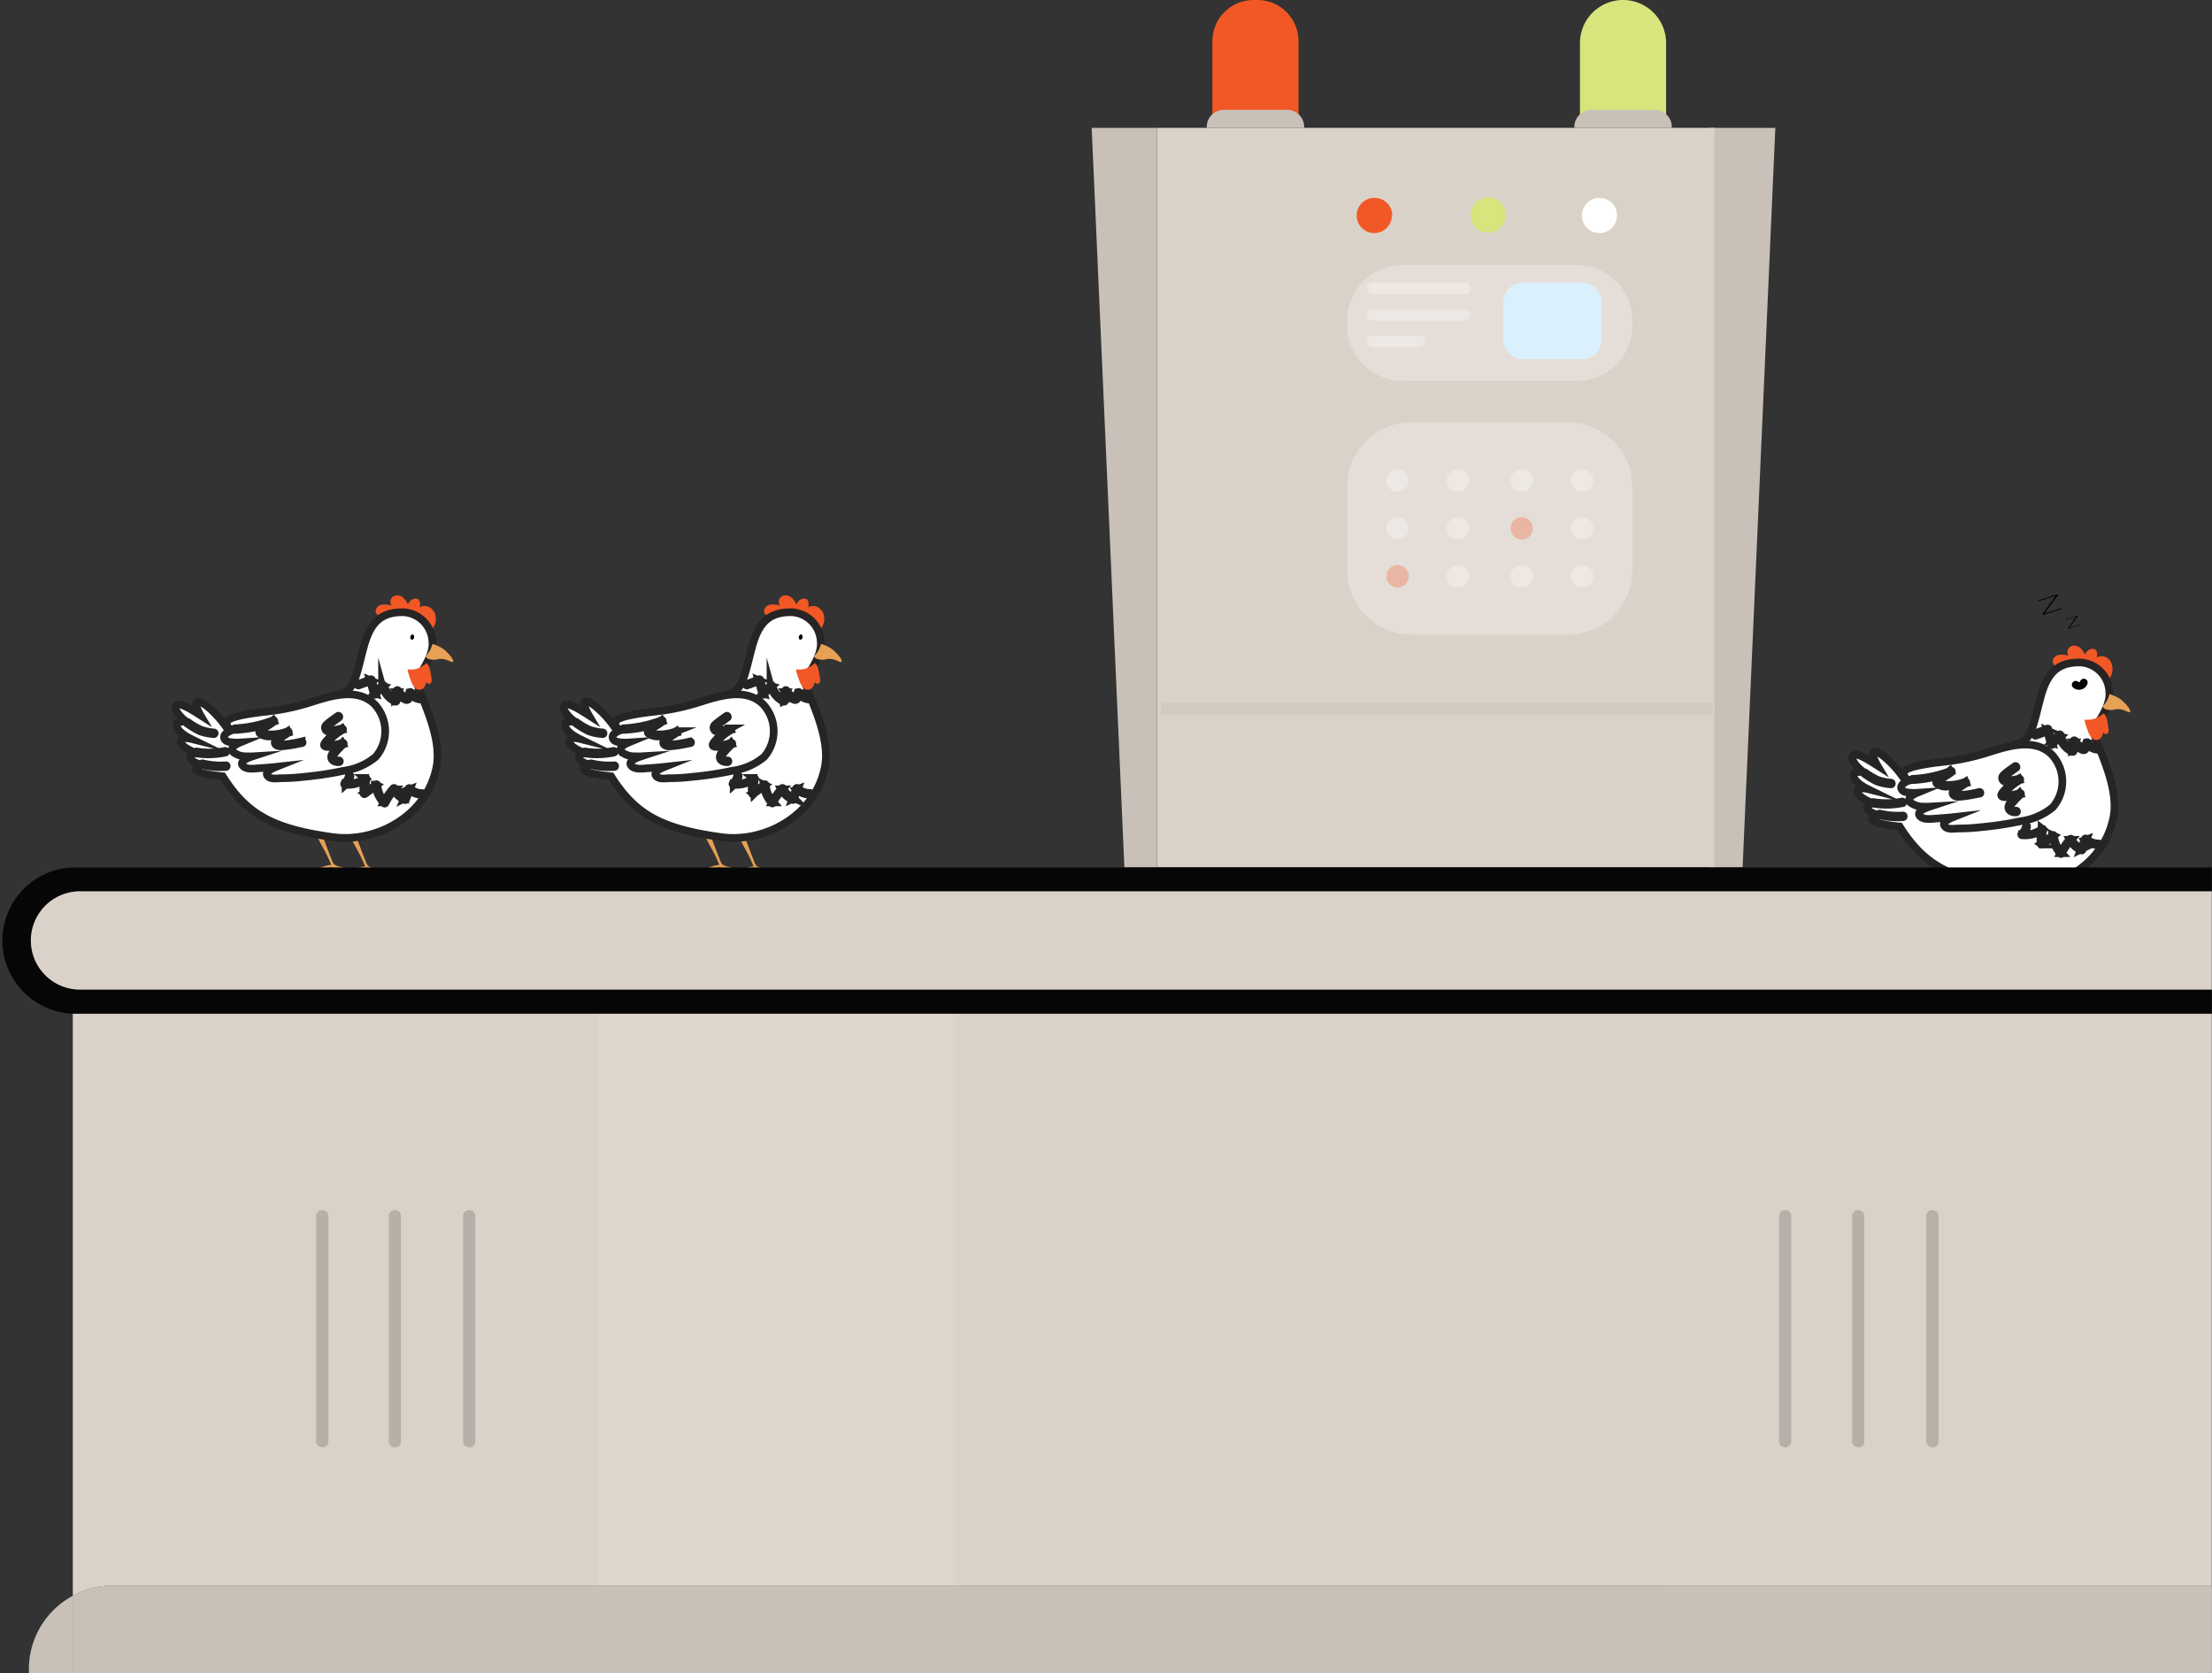 <svg xmlns="http://www.w3.org/2000/svg" xmlns:xlink="http://www.w3.org/1999/xlink" viewBox="0 0 288.03 217.9"><rect x="0" y="0" width="288.03" height="217.9" fill="#333333" stroke="none"/><defs><style>.cls-1,.cls-4,.cls-6{fill:none;}.cls-2{fill:#f15825;}.cls-3{fill:#fff;}.cls-4{stroke:#262424;stroke-miterlimit:10;}.cls-5{fill:#e7a154;}.cls-6{stroke:#060606;stroke-linecap:round;stroke-linejoin:round;}.cls-7{fill:#010101;}.cls-8{fill:#c9c0b8;}.cls-9{fill:#dad2c8;}.cls-10{fill:#060606;}.cls-11{opacity:0.1;}.cls-12{clip-path:url(#clip-path);}.cls-13{fill:#b8afa8;}.cls-14{fill:#d8e47c;}.cls-15{fill:#e5ded8;}.cls-16{fill:#daf1fd;}.cls-17{opacity:0.3;}.cls-18{clip-path:url(#clip-path-2);}.cls-19{clip-path:url(#clip-path-3);}.cls-20{clip-path:url(#clip-path-4);}.cls-21{clip-path:url(#clip-path-5);}.cls-22{clip-path:url(#clip-path-6);}.cls-23{clip-path:url(#clip-path-7);}.cls-24{clip-path:url(#clip-path-8);}.cls-25{clip-path:url(#clip-path-9);}.cls-26{clip-path:url(#clip-path-10);}.cls-27{clip-path:url(#clip-path-11);}.cls-28{clip-path:url(#clip-path-12);}.cls-29{clip-path:url(#clip-path-13);}.cls-30{clip-path:url(#clip-path-14);}.cls-31{clip-path:url(#clip-path-15);}.cls-32{clip-path:url(#clip-path-16);}.cls-33{opacity:0.5;}.cls-34{clip-path:url(#clip-path-17);}.cls-35{clip-path:url(#clip-path-18);}</style><clipPath id="clip-path"><rect id="SVGID" class="cls-1" x="77.92" y="132.01" width="46.44" height="74.51"/></clipPath><clipPath id="clip-path-2"><rect id="SVGID-2" data-name="SVGID" class="cls-1" x="178.02" y="36.81" width="13.51" height="1.49"/></clipPath><clipPath id="clip-path-3"><rect id="SVGID-3" data-name="SVGID" class="cls-1" x="178.02" y="40.26" width="13.51" height="1.49"/></clipPath><clipPath id="clip-path-4"><rect id="SVGID-4" data-name="SVGID" class="cls-1" x="178.02" y="43.7" width="7.51" height="1.49"/></clipPath><clipPath id="clip-path-5"><rect id="SVGID-5" data-name="SVGID" class="cls-1" x="180.52" y="61.13" width="2.91" height="2.91"/></clipPath><clipPath id="clip-path-6"><rect id="SVGID-6" data-name="SVGID" class="cls-1" x="188.38" y="61.13" width="2.91" height="2.91"/></clipPath><clipPath id="clip-path-7"><rect id="SVGID-7" data-name="SVGID" class="cls-1" x="196.69" y="61.13" width="2.91" height="2.91"/></clipPath><clipPath id="clip-path-8"><rect id="SVGID-8" data-name="SVGID" class="cls-1" x="204.55" y="61.13" width="2.91" height="2.91"/></clipPath><clipPath id="clip-path-9"><rect id="SVGID-9" data-name="SVGID" class="cls-1" x="180.52" y="67.35" width="2.91" height="2.91"/></clipPath><clipPath id="clip-path-10"><rect id="SVGID-10" data-name="SVGID" class="cls-1" x="188.38" y="67.35" width="2.91" height="2.91"/></clipPath><clipPath id="clip-path-11"><rect id="SVGID-11" data-name="SVGID" class="cls-1" x="196.69" y="67.35" width="2.91" height="2.91"/></clipPath><clipPath id="clip-path-12"><rect id="SVGID-12" data-name="SVGID" class="cls-1" x="204.55" y="67.35" width="2.91" height="2.91"/></clipPath><clipPath id="clip-path-13"><rect id="SVGID-13" data-name="SVGID" class="cls-1" x="180.52" y="73.6" width="2.91" height="2.91"/></clipPath><clipPath id="clip-path-14"><rect id="SVGID-14" data-name="SVGID" class="cls-1" x="188.38" y="73.6" width="2.91" height="2.91"/></clipPath><clipPath id="clip-path-15"><rect id="SVGID-15" data-name="SVGID" class="cls-1" x="196.69" y="73.6" width="2.91" height="2.91"/></clipPath><clipPath id="clip-path-16"><rect id="SVGID-16" data-name="SVGID" class="cls-1" x="204.55" y="73.6" width="2.91" height="2.91"/></clipPath><clipPath id="clip-path-17"><rect id="SVGID-17" data-name="SVGID" class="cls-1" x="151.18" y="91.53" width="71.84" height="1.49"/></clipPath><clipPath id="clip-path-18"><rect id="SVGID-18" data-name="SVGID" class="cls-1" x="77.92" y="132.01" width="46.44" height="74.51"/></clipPath></defs><title>whatImg2-mobile_1</title><g id="Layer_2" data-name="Layer 2"><g id="Page_3" data-name="Page 3"><path class="cls-2" d="M274.84,86.16a1.34,1.34,0,0,0-1.82-.54c.11-.48.09-1.1-.52-1.13a1.12,1.12,0,0,0-1,.77c-.31-.65-.86-1.35-1.65-1.15a.82.82,0,0,0-.5,1.28c-.69-.19-1.67-.29-2,.45S268,87,268.56,87A23.53,23.53,0,0,1,272,88.1a18,18,0,0,1,1.65.77c.35.19.5.08.78-.2a2.16,2.16,0,0,0,.41-2.52"/><path class="cls-3" d="M247.36,107.63c3.14,5,6.58,6.84,14.32,7.92,5.68.79,12.29-2.76,13.52-9.15.81-4.19-2.38-9.56-2.65-11.4,0,0,2.34-2.87,2.11-4.88a4,4,0,0,0-3.73-3.85c-3-.06-4.29,1.38-5.12,4.2-1,3.57-1.15,5.77-2.89,6.35-7.65,2.54-15.19,4.29-15.19,4.29-1.42-2-3.32-3.5-3.73-3.19s.46,1.77.46,1.77c-1.49-.95-2.7-1.69-3.15-1.29s.48,1.52,1.35,2.15c0,0-1.13-.13-1.25.21-.26.68.73,1.47,1.81,2,0,0-1.2-.3-1.32.21-.18.7,1.36,1.36,1.92,1.63,0,0-.63.16-.65.52s.34.7,1.35,1c0,0-.75.17-.73.56,0,.69,3.56,1,3.56,1"/><path class="cls-4" d="M247.36,107.63c3.14,5,6.58,6.84,14.32,7.92,5.68.79,12.29-2.76,13.52-9.15.81-4.19-2.38-9.56-2.65-11.4,0,0,2.34-2.87,2.11-4.88a4,4,0,0,0-3.73-3.85c-3-.06-4.29,1.38-5.12,4.2-1,3.57-1.15,5.77-2.89,6.35-7.65,2.54-15.19,4.29-15.19,4.29-1.42-2-3.32-3.5-3.73-3.19s.46,1.77.46,1.77c-1.49-.95-2.7-1.69-3.15-1.29s.48,1.52,1.35,2.15c0,0-1.13-.13-1.25.21-.26.68.73,1.47,1.81,2,0,0-1.2-.3-1.32.21-.18.7,1.36,1.36,1.92,1.63,0,0-.63.16-.65.52s.34.7,1.35,1c0,0-.75.17-.73.56C243.84,107.32,247.36,107.63,247.36,107.63Z"/><path class="cls-3" d="M267.16,98.26c-2.33-2.31-6-1-8.65-.16a29.73,29.73,0,0,1-5.61,1.13c-1.7.19-4.62.6-4.93,1.24a.8.8,0,0,0,.89,1.08c-.77.25-1.52.66-1.25,1.22.19.4.8.44,1.18.47a6.42,6.42,0,0,0,.87,0c-.75.31-1.38.76-.9,1.27a2.77,2.77,0,0,0,1.76.53,6.63,6.63,0,0,0,.77,0c-.91.3-1.76.74-1.27,1.26s1.58.32,2.16.29,1.45-.1,2.17-.18c-.78.31-1.65.8-1,1.31.42.33,1.19.18,1.66.17q1.42,0,2.83-.16a43.92,43.92,0,0,0,5.27-.79,8.25,8.25,0,0,0,4.18-1.81,5.13,5.13,0,0,0-.13-6.86"/><path class="cls-4" d="M267.16,98.26c-2.33-2.31-6-1-8.65-.16a29.73,29.73,0,0,1-5.61,1.13c-1.7.19-4.62.6-4.93,1.24a.8.8,0,0,0,.89,1.08c-.77.25-1.52.66-1.25,1.22.19.4.8.44,1.18.47a6.42,6.42,0,0,0,.87,0c-.75.31-1.38.76-.9,1.27a2.77,2.77,0,0,0,1.76.53,6.63,6.63,0,0,0,.77,0c-.91.3-1.76.74-1.27,1.26s1.58.32,2.16.29,1.45-.1,2.17-.18c-.78.31-1.65.8-1,1.31.42.33,1.19.18,1.66.17q1.42,0,2.83-.16a43.92,43.92,0,0,0,5.27-.79,8.25,8.25,0,0,0,4.18-1.81A5.13,5.13,0,0,0,267.16,98.26Z"/><path class="cls-3" d="M249,101.59a15.9,15.9,0,0,0,5-1.06l-.1-.18c-.3.25-2.24,1.18-1.68,1.73a2.08,2.08,0,0,0,1.59.32A12.25,12.25,0,0,0,256,102l-.08-.2c-.36.24-2.2,1.2-1.52,1.77.33.28.88.18,1.27.14.71-.08,1.42-.23,2.12-.37.14,0,.08-.24-.05-.21a15.22,15.22,0,0,1-2.55.41c-.26,0-.8,0-.59-.49,0-.1.26-.23.34-.3A12.51,12.51,0,0,1,256,102c.1-.06,0-.24-.08-.2a6,6,0,0,1-3.1.35c-.07,0-.27-.07-.31-.14s.07-.35.14-.43a2.37,2.37,0,0,1,.54-.4,8.17,8.17,0,0,0,.94-.63.11.11,0,0,0-.1-.18,15.73,15.73,0,0,1-5,1.06.11.11,0,0,0,0,.22"/><path class="cls-4" d="M249,101.59a15.9,15.9,0,0,0,5-1.06l-.1-.18c-.3.25-2.24,1.18-1.68,1.73a2.08,2.08,0,0,0,1.59.32A12.25,12.25,0,0,0,256,102l-.08-.2c-.36.24-2.2,1.2-1.52,1.77.33.28.88.18,1.27.14.71-.08,1.42-.23,2.12-.37.14,0,.08-.24-.05-.21a15.22,15.22,0,0,1-2.55.41c-.26,0-.8,0-.59-.49,0-.1.26-.23.34-.3A12.51,12.51,0,0,1,256,102c.1-.06,0-.24-.08-.2a6,6,0,0,1-3.1.35c-.07,0-.27-.07-.31-.14s.07-.35.14-.43a2.37,2.37,0,0,1,.54-.4,8.17,8.17,0,0,0,.94-.63.11.11,0,0,0-.1-.18,15.73,15.73,0,0,1-5,1.06A.11.11,0,0,0,249,101.59Z"/><path class="cls-3" d="M262.39,99.77c-.4.29-.81.56-1.19.87s-.59.5-.46.85.5.35.77.34a8.5,8.5,0,0,0,1.43-.23l-.08-.2a6.78,6.78,0,0,0-1.27.9,6.51,6.51,0,0,0-.57.58,2.35,2.35,0,0,0-.4.52c-.36.84,2.15.14,2.41.07l-.1-.19c-.32.31-.63.62-.93.95a1.67,1.67,0,0,0-.47.76c-.11.58.46.83,1,.8.14,0,.14-.23,0-.22a.88.88,0,0,1-.58-.11c-.31-.24-.12-.61.07-.85a10.58,10.58,0,0,1,1.11-1.16.11.11,0,0,0-.1-.18,10.83,10.83,0,0,1-1.27.3,3.15,3.15,0,0,1-.72.05c-.32,0,.06-.41.15-.53a6.51,6.51,0,0,1,1.82-1.49.11.11,0,0,0-.08-.2c-.27.06-2.07.52-1.93-.14.06-.28.51-.53.72-.69l.83-.6c.11-.08,0-.27-.11-.19"/><path class="cls-4" d="M262.39,99.77c-.4.29-.81.56-1.19.87s-.59.5-.46.85.5.35.77.34a8.5,8.5,0,0,0,1.43-.23l-.08-.2a6.78,6.78,0,0,0-1.27.9,6.51,6.51,0,0,0-.57.58,2.35,2.35,0,0,0-.4.52c-.36.84,2.15.14,2.41.07l-.1-.19c-.32.31-.63.62-.93.95a1.67,1.67,0,0,0-.47.76c-.11.58.46.83,1,.8.14,0,.14-.23,0-.22a.88.88,0,0,1-.58-.11c-.31-.24-.12-.61.07-.85a10.58,10.58,0,0,1,1.11-1.16.11.11,0,0,0-.1-.18,10.83,10.83,0,0,1-1.27.3,3.15,3.15,0,0,1-.72.05c-.32,0,.06-.41.15-.53a6.51,6.51,0,0,1,1.82-1.49.11.11,0,0,0-.08-.2c-.27.06-2.07.52-1.93-.14.06-.28.51-.53.72-.69l.83-.6C262.61,99.88,262.51,99.69,262.39,99.77Z"/><path class="cls-5" d="M274.68,90.39a4.88,4.88,0,0,1,1.54.75c.65.54,1.31,1.36,1.14,1.57s-.84-.5-1.91-.34a2.05,2.05,0,0,1-1.2,0,.76.76,0,0,1-.48-.37,3.38,3.38,0,0,0,.91-1.6"/><path class="cls-3" d="M265.07,95.8q.83-.27,1.63-.61l-.16-.07.52,1.82a.11.11,0,0,0,.18.05,11.1,11.1,0,0,1,1.06-1.07l-.18-.05a3.22,3.22,0,0,0,1.71,2.05c.07,0,.17,0,.17-.09a2.31,2.31,0,0,1,.21-1.15H270a2.53,2.53,0,0,0,1.17,1c.49.15.56-.5.7-.85l-.18,0a2,2,0,0,0,1.47.81c.14,0,.14-.21,0-.22a1.84,1.84,0,0,1-1.32-.74c-.06-.07-.16,0-.18,0-.14.35-.28.83-.73.53a2.71,2.71,0,0,1-.74-.75c0-.06-.15-.09-.19,0a2.55,2.55,0,0,0-.25,1.26l.17-.09a3,3,0,0,1-1.61-1.92.11.11,0,0,0-.18-.05,11.45,11.45,0,0,0-1.06,1.07l.18.05-.52-1.82a.11.11,0,0,0-.16-.07q-.78.32-1.58.59c-.13,0-.08.26.05.21"/><path class="cls-4" d="M265.07,95.8q.83-.27,1.63-.61l-.16-.07.52,1.82a.11.11,0,0,0,.18.05,11.1,11.1,0,0,1,1.06-1.07l-.18-.05a3.22,3.22,0,0,0,1.71,2.05c.07,0,.17,0,.17-.09a2.31,2.31,0,0,1,.21-1.15H270a2.53,2.53,0,0,0,1.17,1c.49.15.56-.5.7-.85l-.18,0a2,2,0,0,0,1.47.81c.14,0,.14-.21,0-.22a1.84,1.84,0,0,1-1.32-.74c-.06-.07-.16,0-.18,0-.14.35-.28.83-.73.53a2.71,2.71,0,0,1-.74-.75c0-.06-.15-.09-.19,0a2.55,2.55,0,0,0-.25,1.26l.17-.09a3,3,0,0,1-1.61-1.92.11.11,0,0,0-.18-.05,11.45,11.45,0,0,0-1.06,1.07l.18.05-.52-1.82a.11.11,0,0,0-.16-.07q-.78.32-1.58.59C264.89,95.63,264.94,95.85,265.07,95.8Z"/><path class="cls-3" d="M242.75,100.76a11,11,0,0,0,1.65,1,6.67,6.67,0,0,0,1.83.38c.14,0,.14-.2,0-.22a6.41,6.41,0,0,1-1.77-.37,10.7,10.7,0,0,1-1.6-.95.11.11,0,0,0-.11.19"/><path class="cls-4" d="M242.75,100.76a11,11,0,0,0,1.65,1,6.67,6.67,0,0,0,1.83.38c.14,0,.14-.2,0-.22a6.41,6.41,0,0,1-1.77-.37,10.7,10.7,0,0,1-1.6-.95A.11.11,0,0,0,242.75,100.76Z"/><path class="cls-3" d="M243.88,104.65a10.66,10.66,0,0,0,3.85-.06c.14,0,.08-.24-.05-.21a10.33,10.33,0,0,1-3.73.07c-.14,0-.2.19-.06.21"/><path class="cls-4" d="M243.88,104.65a10.66,10.66,0,0,0,3.85-.06c.14,0,.08-.24-.05-.21a10.33,10.33,0,0,1-3.73.07C243.81,104.42,243.74,104.63,243.88,104.65Z"/><path class="cls-3" d="M244.69,106.16a10.17,10.17,0,0,0,3.09.26c.14,0,.15-.23,0-.22a10,10,0,0,1-3-.25c-.14,0-.2.18-.06.21"/><path class="cls-4" d="M244.69,106.16a10.17,10.17,0,0,0,3.09.26c.14,0,.15-.23,0-.22a10,10,0,0,1-3-.25C244.62,105.92,244.56,106.13,244.69,106.16Z"/><path class="cls-3" d="M263.81,107.58a1.87,1.87,0,0,1-.57,1,.11.11,0,0,0,0,.18,3.87,3.87,0,0,0,2.77-.74l-.16-.13a6.54,6.54,0,0,0-.13,2c0,.07.09.15.16.1q.79-.54,1.54-1.15l-.18-.08a4.3,4.3,0,0,0,1.05,2.41.11.11,0,0,0,.17,0,8,8,0,0,1,1.23-1.8l-.17,0a3.07,3.07,0,0,0,1.5,1.38.11.11,0,0,0,.14-.07l.52-1.35-.16.06a2.54,2.54,0,0,0,1.73.67c.14,0,.15-.23,0-.22a2.38,2.38,0,0,1-1.62-.64.11.11,0,0,0-.16.06l-.52,1.35.14-.07a2.82,2.82,0,0,1-1.37-1.28.11.11,0,0,0-.17,0,8.16,8.16,0,0,0-1.26,1.84l.17,0a4,4,0,0,1-1-2.26.11.11,0,0,0-.18-.08q-.73.59-1.5,1.11l.16.1a6.36,6.36,0,0,1,.12-1.9.11.11,0,0,0-.16-.13,3.66,3.66,0,0,1-2.6.72l0,.18a2.07,2.07,0,0,0,.63-1.1c0-.14-.18-.2-.21-.06"/><path class="cls-4" d="M263.81,107.58a1.87,1.87,0,0,1-.57,1,.11.11,0,0,0,0,.18,3.87,3.87,0,0,0,2.77-.74l-.16-.13a6.54,6.54,0,0,0-.13,2c0,.07.09.15.16.1q.79-.54,1.54-1.15l-.18-.08a4.3,4.3,0,0,0,1.05,2.41.11.11,0,0,0,.17,0,8,8,0,0,1,1.23-1.8l-.17,0a3.07,3.07,0,0,0,1.5,1.38.11.11,0,0,0,.14-.07l.52-1.35-.16.06a2.54,2.54,0,0,0,1.73.67c.14,0,.15-.23,0-.22a2.38,2.38,0,0,1-1.62-.64.11.11,0,0,0-.16.06l-.52,1.35.14-.07a2.82,2.82,0,0,1-1.37-1.28.11.11,0,0,0-.17,0,8.16,8.16,0,0,0-1.26,1.84l.17,0a4,4,0,0,1-1-2.26.11.11,0,0,0-.18-.08q-.73.59-1.5,1.11l.16.1a6.36,6.36,0,0,1,.12-1.9.11.11,0,0,0-.16-.13,3.66,3.66,0,0,1-2.6.72l0,.18a2.07,2.07,0,0,0,.63-1.1C264,107.51,263.84,107.45,263.81,107.58Z"/><path class="cls-2" d="M274.53,94.9c0-.24-.05-.49-.09-.73a4,4,0,0,0-.17-.72,1.17,1.17,0,0,0-.36-.56,2.55,2.55,0,0,1-.3.24,5.55,5.55,0,0,1-.61.35,2.66,2.66,0,0,1-1.46.23c-.09,0-.12.08-.09.15a8.87,8.87,0,0,0,.41,1.31,2.42,2.42,0,0,0,.61,1,.73.73,0,0,0,1,0,1.26,1.26,0,0,0,.38-.78c.18.18.45.3.62.08a1,1,0,0,0,.1-.63"/><path class="cls-6" d="M270.28,89.17a.67.67,0,0,0,1.06-.29"/><path class="cls-7" d="M269.37,81.87c-.12,0-.15,0-.11-.07l1.12-1.52-1.4.44s-.07,0-.08,0,0,0,.06-.06l1.47-.46c.12,0,.15,0,.11.07l-1.12,1.52,1.4-.44s.07,0,.08,0,0,0-.06.06Z"/><path class="cls-7" d="M266.13,80.05c-.19.06-.23,0-.17-.11l1.73-2.36-2.17.68c-.07,0-.11,0-.13,0s0-.07.09-.1l2.29-.72c.18-.06.23,0,.17.11l-1.74,2.35,2.17-.68c.06,0,.11,0,.13,0s0,.08-.09.1Z"/><polygon class="cls-8" points="222.65 112.95 226.91 112.95 231.17 16.65 222.65 16.65 222.65 112.95"/><rect class="cls-9" x="150.66" y="16.65" width="72.57" height="96.29"/><polygon class="cls-8" points="150.66 112.95 146.41 112.95 142.15 16.65 150.66 16.65 150.66 112.95"/><path class="cls-10" d="M20.05,122.48a2.92,2.92,0,1,1-2.92-2.92,2.92,2.92,0,0,1,2.92,2.92"/><g class="cls-11"><g class="cls-12"><rect class="cls-3" x="77.92" y="132.01" width="46.44" height="74.51"/></g></g><path class="cls-13" d="M42,188.47h-.07a.76.76,0,0,1-.76-.76V158.34a.76.76,0,0,1,.76-.76H42a.76.76,0,0,1,.76.76v29.37a.76.76,0,0,1-.76.76"/><path class="cls-13" d="M51.45,188.47h-.07a.76.76,0,0,1-.76-.76V158.34a.76.76,0,0,1,.76-.76h.07a.76.76,0,0,1,.76.76v29.37a.76.76,0,0,1-.76.76"/><path class="cls-13" d="M61.13,188.47h-.07a.76.76,0,0,1-.76-.76V158.34a.76.76,0,0,1,.76-.76h.07a.76.76,0,0,1,.76.76v29.37a.76.76,0,0,1-.76.76"/><path class="cls-13" d="M232.48,188.47h-.07a.76.76,0,0,1-.76-.76V158.34a.76.76,0,0,1,.76-.76h.07a.76.76,0,0,1,.76.76v29.37a.76.76,0,0,1-.76.76"/><path class="cls-13" d="M242,188.47h-.07a.76.76,0,0,1-.76-.76V158.34a.76.76,0,0,1,.76-.76H242a.76.76,0,0,1,.76.76v29.37a.76.76,0,0,1-.76.76"/><path class="cls-13" d="M251.66,188.47h-.07a.76.76,0,0,1-.76-.76V158.34a.76.76,0,0,1,.76-.76h.07a.76.76,0,0,1,.76.76v29.37a.76.76,0,0,1-.76.76"/><path class="cls-10" d="M244.3,122.48a2.92,2.92,0,1,1-2.92-2.92,2.92,2.92,0,0,1,2.92,2.92"/><path class="cls-2" d="M169.09,15.13H157.87V5.35A5.35,5.35,0,0,1,163.22,0h.51a5.35,5.35,0,0,1,5.35,5.35Z"/><path class="cls-8" d="M169.83,16.65h-12.7v-.11a2.24,2.24,0,0,1,2.24-2.24h8.21a2.24,2.24,0,0,1,2.24,2.24Z"/><path class="cls-14" d="M216.95,15.13H205.73V5.61a5.61,5.61,0,1,1,11.22,0Z"/><path class="cls-8" d="M217.68,16.65H205v-.11a2.24,2.24,0,0,1,2.24-2.24h8.21a2.24,2.24,0,0,1,2.24,2.24Z"/><path class="cls-15" d="M205.35,49.6H182.62a7.2,7.2,0,0,1-7.2-7.2v-.68a7.2,7.2,0,0,1,7.2-7.2h22.73a7.2,7.2,0,0,1,7.2,7.2v.68a7.2,7.2,0,0,1-7.2,7.2"/><path class="cls-16" d="M206,46.78h-7.7a2.54,2.54,0,0,1-2.54-2.54V39.35a2.54,2.54,0,0,1,2.54-2.54H206a2.54,2.54,0,0,1,2.54,2.54v4.89A2.54,2.54,0,0,1,206,46.78"/><g class="cls-17"><g class="cls-18"><path class="cls-3" d="M190.82,38.3H178.74a.71.71,0,0,1-.71-.71v-.07a.71.71,0,0,1,.71-.71h12.08a.71.71,0,0,1,.71.71v.07a.71.71,0,0,1-.71.71"/></g></g><g class="cls-17"><g class="cls-19"><path class="cls-3" d="M190.82,41.75H178.74A.71.71,0,0,1,178,41V41a.71.71,0,0,1,.71-.71h12.08a.71.71,0,0,1,.71.71V41a.71.71,0,0,1-.71.71"/></g></g><g class="cls-17"><g class="cls-20"><path class="cls-3" d="M184.82,45.2h-6.08a.71.71,0,0,1-.71-.71v-.07a.71.71,0,0,1,.71-.71h6.08a.71.71,0,0,1,.71.71v.07a.71.71,0,0,1-.71.71"/></g></g><path class="cls-15" d="M204.17,82.64H183.8a8.38,8.38,0,0,1-8.38-8.38V63.34A8.38,8.38,0,0,1,183.8,55h20.37a8.38,8.38,0,0,1,8.38,8.38V74.26a8.38,8.38,0,0,1-8.38,8.38"/><g class="cls-17"><g class="cls-21"><path class="cls-3" d="M183.43,62.58A1.45,1.45,0,1,1,182,61.13a1.45,1.45,0,0,1,1.45,1.45"/></g></g><g class="cls-17"><g class="cls-22"><path class="cls-3" d="M191.29,62.58a1.45,1.45,0,1,1-1.45-1.45,1.45,1.45,0,0,1,1.45,1.45"/></g></g><g class="cls-17"><g class="cls-23"><path class="cls-3" d="M199.6,62.58a1.45,1.45,0,1,1-1.45-1.45,1.45,1.45,0,0,1,1.45,1.45"/></g></g><g class="cls-17"><g class="cls-24"><path class="cls-3" d="M207.45,62.58A1.45,1.45,0,1,1,206,61.13a1.45,1.45,0,0,1,1.45,1.45"/></g></g><g class="cls-17"><g class="cls-25"><path class="cls-3" d="M183.43,68.8A1.45,1.45,0,1,1,182,67.35a1.45,1.45,0,0,1,1.45,1.45"/></g></g><g class="cls-17"><g class="cls-26"><path class="cls-3" d="M191.29,68.8a1.45,1.45,0,1,1-1.45-1.45,1.45,1.45,0,0,1,1.45,1.45"/></g></g><g class="cls-17"><g class="cls-27"><path class="cls-2" d="M199.6,68.8a1.45,1.45,0,1,1-1.45-1.45,1.45,1.45,0,0,1,1.45,1.45"/></g></g><g class="cls-17"><g class="cls-28"><path class="cls-3" d="M207.45,68.8A1.45,1.45,0,1,1,206,67.35a1.45,1.45,0,0,1,1.45,1.45"/></g></g><g class="cls-17"><g class="cls-29"><path class="cls-2" d="M183.43,75.05A1.45,1.45,0,1,1,182,73.6a1.45,1.45,0,0,1,1.45,1.45"/></g></g><g class="cls-17"><g class="cls-30"><path class="cls-3" d="M191.29,75.05a1.45,1.45,0,1,1-1.45-1.45,1.45,1.45,0,0,1,1.45,1.45"/></g></g><g class="cls-17"><g class="cls-31"><path class="cls-3" d="M199.6,75.05a1.45,1.45,0,1,1-1.45-1.45,1.45,1.45,0,0,1,1.45,1.45"/></g></g><g class="cls-17"><g class="cls-32"><path class="cls-3" d="M207.45,75.05A1.45,1.45,0,1,1,206,73.6a1.45,1.45,0,0,1,1.45,1.45"/></g></g><g class="cls-33"><g class="cls-34"><rect class="cls-8" x="151.18" y="91.53" width="71.84" height="1.49"/></g></g><path class="cls-2" d="M181.24,28.06A2.29,2.29,0,1,1,179,25.77a2.29,2.29,0,0,1,2.29,2.29"/><path class="cls-14" d="M196.07,28a2.29,2.29,0,1,1-2.29-2.29A2.29,2.29,0,0,1,196.07,28"/><path class="cls-3" d="M210.56,28.06a2.29,2.29,0,1,1-2.29-2.29,2.29,2.29,0,0,1,2.29,2.29"/><path class="cls-5" d="M49.88,113.66a2.48,2.48,0,0,0-1.2-.6,1.93,1.93,0,0,1-.74-.29,2.1,2.1,0,0,1-.39-.79c-.46-1.1-.84-2.23-1.29-3.33-.08-.19-.67.17-.67.17.48,1.17,1.23,2.27,1.72,3.44a4.23,4.23,0,0,0,.25.55,6.53,6.53,0,0,0-2,.63c-.19.09,0,.38.17.29a5.91,5.91,0,0,1,1.91-.6,1.94,1.94,0,0,0,.3.4l.19.2.09.1,0,0h0l0,.06a.17.17,0,0,0,.23.06.17.17,0,0,0,.06-.23,3.34,3.34,0,0,0-.38-.45l0-.05a3.44,3.44,0,0,1,1.47.64c.15.15.38-.08.23-.23"/><path class="cls-5" d="M45.46,113.46a2.48,2.48,0,0,0-1.2-.6,1.93,1.93,0,0,1-.74-.29,2.1,2.1,0,0,1-.39-.79c-.46-1.1-.84-2.23-1.29-3.33-.08-.19-.67.17-.67.17.48,1.17,1.23,2.27,1.72,3.44a4.19,4.19,0,0,0,.25.55,6.53,6.53,0,0,0-2,.63c-.19.09,0,.38.17.29a5.91,5.91,0,0,1,1.91-.6,1.94,1.94,0,0,0,.3.4l.19.2.09.1,0,0h0l0,.06a.17.17,0,0,0,.23.06.17.17,0,0,0,.06-.23,3.34,3.34,0,0,0-.38-.45l0-.05a3.44,3.44,0,0,1,1.47.64c.15.15.38-.08.23-.23"/><path class="cls-2" d="M56.47,79.62a1.34,1.34,0,0,0-1.82-.54c.11-.48.09-1.1-.52-1.13a1.12,1.12,0,0,0-1,.77c-.31-.65-.86-1.35-1.65-1.15a.82.82,0,0,0-.5,1.28c-.69-.19-1.67-.29-2,.45s.68,1.12,1.26,1.18a23.53,23.53,0,0,1,3.43,1.08,18,18,0,0,1,1.65.77c.35.19.5.08.78-.2a2.16,2.16,0,0,0,.41-2.52"/><path class="cls-3" d="M29,101.09c3.14,5,6.58,6.84,14.32,7.92,5.68.79,12.29-2.76,13.52-9.15.81-4.19-2.38-9.56-2.65-11.4,0,0,2.34-2.87,2.11-4.88a4,4,0,0,0-3.72-3.85c-3-.06-4.29,1.38-5.12,4.2-1,3.57-1.15,5.77-2.89,6.35-7.66,2.54-15.19,4.29-15.19,4.29-1.42-2-3.32-3.5-3.73-3.19s.46,1.77.46,1.77c-1.49-.95-2.7-1.69-3.15-1.29s.48,1.52,1.35,2.15c0,0-1.13-.13-1.25.21-.26.68.73,1.47,1.81,2,0,0-1.2-.3-1.32.21-.18.7,1.36,1.36,1.92,1.63,0,0-.63.16-.65.52s.34.7,1.35,1c0,0-.75.17-.73.56,0,.69,3.56,1,3.56,1"/><path class="cls-4" d="M29,101.09c3.14,5,6.58,6.84,14.32,7.92,5.68.79,12.29-2.76,13.52-9.15.81-4.19-2.38-9.56-2.65-11.4,0,0,2.34-2.87,2.11-4.88a4,4,0,0,0-3.72-3.85c-3-.06-4.29,1.38-5.12,4.2-1,3.57-1.15,5.77-2.89,6.35-7.66,2.54-15.19,4.29-15.19,4.29-1.42-2-3.32-3.5-3.73-3.19s.46,1.77.46,1.77c-1.49-.95-2.7-1.69-3.15-1.29s.48,1.52,1.35,2.15c0,0-1.13-.13-1.25.21-.26.68.73,1.47,1.81,2,0,0-1.2-.3-1.32.21-.18.7,1.36,1.36,1.92,1.63,0,0-.63.16-.65.52s.34.7,1.35,1c0,0-.75.17-.73.56C25.46,100.78,29,101.09,29,101.09Z"/><path class="cls-3" d="M48.78,91.72c-2.33-2.31-6-1-8.65-.16a29.64,29.64,0,0,1-5.61,1.13c-1.7.19-4.62.6-4.93,1.24A.8.8,0,0,0,30.48,95c-.77.25-1.52.66-1.25,1.22.19.4.8.44,1.18.47a6.59,6.59,0,0,0,.87,0c-.75.31-1.38.76-.9,1.27a2.77,2.77,0,0,0,1.76.53,6.63,6.63,0,0,0,.77,0c-.92.3-1.76.74-1.27,1.26s1.58.32,2.16.29,1.44-.1,2.17-.18c-.78.31-1.65.8-1,1.31.42.33,1.19.18,1.66.17q1.42,0,2.83-.17a43.92,43.92,0,0,0,5.27-.79,8.25,8.25,0,0,0,4.18-1.81,5.13,5.13,0,0,0-.13-6.86"/><path class="cls-4" d="M48.78,91.72c-2.33-2.31-6-1-8.65-.16a29.64,29.64,0,0,1-5.61,1.13c-1.7.19-4.62.6-4.93,1.24A.8.8,0,0,0,30.48,95c-.77.25-1.52.66-1.25,1.22.19.4.8.44,1.18.47a6.59,6.59,0,0,0,.87,0c-.75.31-1.38.76-.9,1.27a2.77,2.77,0,0,0,1.76.53,6.63,6.63,0,0,0,.77,0c-.92.3-1.76.74-1.27,1.26s1.58.32,2.16.29,1.44-.1,2.17-.18c-.78.31-1.65.8-1,1.31.42.33,1.19.18,1.66.17q1.42,0,2.83-.17a43.92,43.92,0,0,0,5.27-.79,8.25,8.25,0,0,0,4.18-1.81A5.13,5.13,0,0,0,48.78,91.72Z"/><path class="cls-3" d="M30.65,95.05a15.9,15.9,0,0,0,5-1.06l-.1-.18c-.3.25-2.24,1.18-1.69,1.73a2.08,2.08,0,0,0,1.59.32,12.25,12.25,0,0,0,2.08-.43l-.08-.2c-.37.24-2.2,1.2-1.52,1.77.33.28.88.18,1.27.14.72-.08,1.42-.23,2.12-.37.14,0,.08-.24-.05-.21a15.22,15.22,0,0,1-2.55.41c-.26,0-.8,0-.59-.49,0-.1.26-.23.34-.3a12.51,12.51,0,0,1,1.09-.76c.1-.06,0-.24-.08-.2a6,6,0,0,1-3.1.35c-.07,0-.27-.07-.31-.14s.07-.35.14-.43a2.37,2.37,0,0,1,.54-.4,8.05,8.05,0,0,0,.94-.64.11.11,0,0,0-.1-.18,15.74,15.74,0,0,1-5,1.06.11.11,0,0,0,0,.22"/><path class="cls-4" d="M30.65,95.05a15.9,15.9,0,0,0,5-1.06l-.1-.18c-.3.25-2.24,1.18-1.69,1.73a2.08,2.08,0,0,0,1.59.32,12.25,12.25,0,0,0,2.08-.43l-.08-.2c-.37.24-2.2,1.2-1.52,1.77.33.28.88.18,1.27.14.72-.08,1.42-.23,2.12-.37.14,0,.08-.24-.05-.21a15.22,15.22,0,0,1-2.55.41c-.26,0-.8,0-.59-.49,0-.1.26-.23.34-.3a12.51,12.51,0,0,1,1.09-.76c.1-.06,0-.24-.08-.2a6,6,0,0,1-3.1.35c-.07,0-.27-.07-.31-.14s.07-.35.14-.43a2.37,2.37,0,0,1,.54-.4,8.05,8.05,0,0,0,.94-.64.11.11,0,0,0-.1-.18,15.74,15.74,0,0,1-5,1.06A.11.11,0,0,0,30.65,95.05Z"/><path class="cls-3" d="M44,93.23c-.4.29-.81.56-1.19.87s-.59.5-.46.85.5.35.77.34a8.4,8.4,0,0,0,1.43-.23l-.08-.2a6.78,6.78,0,0,0-1.27.9,6.38,6.38,0,0,0-.57.58,2.35,2.35,0,0,0-.4.52c-.36.84,2.15.14,2.41.07l-.1-.19c-.32.31-.63.62-.93.95a1.67,1.67,0,0,0-.47.76c-.11.58.47.83,1,.8.14,0,.15-.23,0-.22a.88.88,0,0,1-.58-.11c-.31-.24-.12-.61.06-.85a10.58,10.58,0,0,1,1.11-1.16.11.11,0,0,0-.1-.18,10.83,10.83,0,0,1-1.27.3,3.21,3.21,0,0,1-.72.05c-.32,0,.06-.41.15-.53a6.53,6.53,0,0,1,1.82-1.49.11.11,0,0,0-.08-.2c-.27.06-2.07.52-1.93-.14.06-.28.51-.53.72-.69l.83-.6c.11-.08,0-.27-.11-.19"/><path class="cls-4" d="M44,93.23c-.4.29-.81.56-1.19.87s-.59.5-.46.85.5.35.77.34a8.4,8.4,0,0,0,1.43-.23l-.08-.2a6.78,6.78,0,0,0-1.27.9,6.38,6.38,0,0,0-.57.58,2.35,2.35,0,0,0-.4.52c-.36.84,2.15.14,2.41.07l-.1-.19c-.32.31-.63.62-.93.95a1.67,1.67,0,0,0-.47.76c-.11.58.47.83,1,.8.14,0,.15-.23,0-.22a.88.88,0,0,1-.58-.11c-.31-.24-.12-.61.06-.85a10.58,10.58,0,0,1,1.11-1.16.11.11,0,0,0-.1-.18,10.83,10.83,0,0,1-1.27.3,3.21,3.21,0,0,1-.72.05c-.32,0,.06-.41.15-.53a6.53,6.53,0,0,1,1.82-1.49.11.11,0,0,0-.08-.2c-.27.06-2.07.52-1.93-.14.06-.28.51-.53.72-.69l.83-.6C44.24,93.34,44.13,93.15,44,93.23Z"/><path class="cls-5" d="M56.3,83.85a4.88,4.88,0,0,1,1.54.75c.65.54,1.31,1.36,1.15,1.57s-.84-.5-1.91-.34a2.05,2.05,0,0,1-1.2,0,.76.76,0,0,1-.48-.37,3.38,3.38,0,0,0,.91-1.6"/><path class="cls-10" d="M53.92,83c0,.19-.17.33-.3.31s-.23-.19-.19-.38.17-.33.3-.31.23.19.2.38"/><path class="cls-3" d="M46.7,89.26q.83-.27,1.63-.61l-.16-.07.52,1.82a.11.11,0,0,0,.18.05,11.1,11.1,0,0,1,1.06-1.07l-.18-.05a3.22,3.22,0,0,0,1.71,2.05c.07,0,.17,0,.17-.09a2.31,2.31,0,0,1,.21-1.15h-.19a2.54,2.54,0,0,0,1.17,1c.49.15.56-.5.7-.85l-.18,0a2,2,0,0,0,1.47.81c.14,0,.14-.21,0-.22a1.84,1.84,0,0,1-1.32-.74c-.06-.07-.16,0-.18,0-.15.35-.28.83-.73.53a2.71,2.71,0,0,1-.74-.75c0-.06-.15-.09-.19,0a2.55,2.55,0,0,0-.25,1.26l.17-.09A3,3,0,0,1,50,89.28a.11.11,0,0,0-.18-.05,11.45,11.45,0,0,0-1.06,1.07l.18.05-.52-1.82a.11.11,0,0,0-.16-.07q-.78.32-1.58.59c-.13,0-.08.26.05.21"/><path class="cls-4" d="M46.7,89.26q.83-.27,1.63-.61l-.16-.07.52,1.82a.11.11,0,0,0,.18.05,11.1,11.1,0,0,1,1.06-1.07l-.18-.05a3.22,3.22,0,0,0,1.71,2.05c.07,0,.17,0,.17-.09a2.31,2.31,0,0,1,.21-1.15h-.19a2.54,2.54,0,0,0,1.17,1c.49.15.56-.5.7-.85l-.18,0a2,2,0,0,0,1.47.81c.14,0,.14-.21,0-.22a1.84,1.84,0,0,1-1.32-.74c-.06-.07-.16,0-.18,0-.15.35-.28.83-.73.53a2.71,2.71,0,0,1-.74-.75c0-.06-.15-.09-.19,0a2.55,2.55,0,0,0-.25,1.26l.17-.09A3,3,0,0,1,50,89.28a.11.11,0,0,0-.18-.05,11.45,11.45,0,0,0-1.06,1.07l.18.05-.52-1.82a.11.11,0,0,0-.16-.07q-.78.32-1.58.59C46.51,89.09,46.57,89.31,46.7,89.26Z"/><path class="cls-3" d="M24.37,94.22a11,11,0,0,0,1.65,1,6.67,6.67,0,0,0,1.83.38c.14,0,.14-.2,0-.22A6.37,6.37,0,0,1,26.09,95a10.7,10.7,0,0,1-1.6-.95.11.11,0,0,0-.11.19"/><path class="cls-4" d="M24.37,94.22a11,11,0,0,0,1.65,1,6.67,6.67,0,0,0,1.83.38c.14,0,.14-.2,0-.22A6.37,6.37,0,0,1,26.09,95a10.7,10.7,0,0,1-1.6-.95A.11.11,0,0,0,24.37,94.22Z"/><path class="cls-3" d="M25.51,98.11A10.64,10.64,0,0,0,29.35,98c.14,0,.08-.24-.05-.21a10.33,10.33,0,0,1-3.73.07c-.14,0-.2.19-.06.21"/><path class="cls-4" d="M25.51,98.11A10.64,10.64,0,0,0,29.35,98c.14,0,.08-.24-.05-.21a10.33,10.33,0,0,1-3.73.07C25.43,97.88,25.37,98.09,25.51,98.11Z"/><path class="cls-3" d="M26.32,99.62a10.14,10.14,0,0,0,3.09.26c.14,0,.15-.23,0-.22a9.94,9.94,0,0,1-3-.25c-.14,0-.2.18-.06.21"/><path class="cls-4" d="M26.32,99.62a10.14,10.14,0,0,0,3.09.26c.14,0,.15-.23,0-.22a9.94,9.94,0,0,1-3-.25C26.24,99.38,26.18,99.59,26.32,99.62Z"/><path class="cls-3" d="M45.43,101a1.87,1.87,0,0,1-.57,1,.11.11,0,0,0,0,.18,3.87,3.87,0,0,0,2.77-.74l-.16-.13a6.54,6.54,0,0,0-.13,2c0,.07.09.15.16.1q.79-.54,1.54-1.15l-.18-.08A4.3,4.3,0,0,0,50,104.61a.11.11,0,0,0,.17,0,8,8,0,0,1,1.23-1.8l-.17,0a3.06,3.06,0,0,0,1.5,1.38.11.11,0,0,0,.14-.07l.52-1.35-.16.06a2.53,2.53,0,0,0,1.73.67c.14,0,.14-.23,0-.22a2.38,2.38,0,0,1-1.62-.64.11.11,0,0,0-.16.06L52.62,104l.14-.07a2.82,2.82,0,0,1-1.37-1.28.11.11,0,0,0-.17,0,8.16,8.16,0,0,0-1.26,1.84l.17,0a4,4,0,0,1-1-2.26.11.11,0,0,0-.18-.08q-.73.59-1.5,1.11l.16.1a6.36,6.36,0,0,1,.12-1.9.11.11,0,0,0-.16-.13A3.66,3.66,0,0,1,45,102l0,.18a2.07,2.07,0,0,0,.63-1.1c0-.14-.18-.2-.21-.06"/><path class="cls-4" d="M45.43,101a1.87,1.87,0,0,1-.57,1,.11.11,0,0,0,0,.18,3.87,3.87,0,0,0,2.77-.74l-.16-.13a6.54,6.54,0,0,0-.13,2c0,.07.09.15.16.1q.79-.54,1.54-1.15l-.18-.08A4.3,4.3,0,0,0,50,104.61a.11.11,0,0,0,.17,0,8,8,0,0,1,1.23-1.8l-.17,0a3.06,3.06,0,0,0,1.5,1.38.11.11,0,0,0,.14-.07l.52-1.35-.16.06a2.53,2.53,0,0,0,1.73.67c.14,0,.14-.23,0-.22a2.38,2.38,0,0,1-1.62-.64.11.11,0,0,0-.16.06L52.62,104l.14-.07a2.82,2.82,0,0,1-1.37-1.28.11.11,0,0,0-.17,0,8.16,8.16,0,0,0-1.26,1.84l.17,0a4,4,0,0,1-1-2.26.11.11,0,0,0-.18-.08q-.73.59-1.5,1.11l.16.1a6.36,6.36,0,0,1,.12-1.9.11.11,0,0,0-.16-.13A3.66,3.66,0,0,1,45,102l0,.18a2.07,2.07,0,0,0,.63-1.1C45.67,101,45.47,100.91,45.43,101Z"/><path class="cls-2" d="M56.16,88.36c0-.24-.05-.49-.09-.73a3.94,3.94,0,0,0-.17-.72,1.17,1.17,0,0,0-.36-.56,2.55,2.55,0,0,1-.29.24,5.56,5.56,0,0,1-.61.35,2.66,2.66,0,0,1-1.46.23c-.09,0-.12.08-.09.15a8.87,8.87,0,0,0,.41,1.31,2.42,2.42,0,0,0,.61,1,.73.73,0,0,0,1,0,1.26,1.26,0,0,0,.38-.78c.18.18.45.3.62.08a1,1,0,0,0,.1-.63"/><path class="cls-5" d="M100.46,113.66a2.48,2.48,0,0,0-1.2-.6,1.93,1.93,0,0,1-.74-.29,2.1,2.1,0,0,1-.39-.79c-.46-1.1-.84-2.23-1.29-3.33-.08-.19-.67.17-.67.17.48,1.17,1.23,2.27,1.72,3.44a4.23,4.23,0,0,0,.25.55,6.53,6.53,0,0,0-2,.63c-.19.09,0,.38.17.29a5.91,5.91,0,0,1,1.91-.6,1.94,1.94,0,0,0,.3.4l.19.2.09.1,0,0h0l0,.06a.17.17,0,0,0,.23.06.17.17,0,0,0,.06-.23,3.34,3.34,0,0,0-.38-.45l0-.05a3.44,3.44,0,0,1,1.47.64c.15.15.38-.08.23-.23"/><path class="cls-5" d="M96,113.46a2.48,2.48,0,0,0-1.2-.6,1.93,1.93,0,0,1-.74-.29,2.1,2.1,0,0,1-.39-.79c-.46-1.1-.84-2.23-1.29-3.33-.08-.19-.67.17-.67.17.48,1.17,1.23,2.27,1.72,3.44a4.19,4.19,0,0,0,.25.55,6.53,6.53,0,0,0-2,.63c-.19.09,0,.38.17.29a5.91,5.91,0,0,1,1.91-.6,1.94,1.94,0,0,0,.3.4l.19.2.09.1,0,0h0l0,.06a.17.17,0,0,0,.23.06.17.17,0,0,0,.06-.23,3.34,3.34,0,0,0-.38-.45l0-.05a3.44,3.44,0,0,1,1.47.64c.15.15.38-.08.23-.23"/><path class="cls-2" d="M107.05,79.62a1.34,1.34,0,0,0-1.82-.54c.11-.48.09-1.1-.52-1.13a1.12,1.12,0,0,0-1,.77c-.31-.65-.86-1.35-1.65-1.15a.82.82,0,0,0-.5,1.28c-.69-.19-1.67-.29-2,.45s.68,1.12,1.26,1.18a23.53,23.53,0,0,1,3.43,1.08,18,18,0,0,1,1.65.77c.35.19.5.08.78-.2a2.16,2.16,0,0,0,.41-2.52"/><path class="cls-3" d="M79.57,101.09c3.14,5,6.58,6.84,14.32,7.92,5.68.79,12.29-2.76,13.52-9.15.81-4.19-2.38-9.56-2.65-11.4,0,0,2.34-2.87,2.11-4.88a4,4,0,0,0-3.73-3.85c-3-.06-4.29,1.38-5.12,4.2-1,3.57-1.15,5.77-2.89,6.35-7.65,2.54-15.19,4.29-15.19,4.29-1.42-2-3.32-3.5-3.73-3.19s.46,1.77.46,1.77c-1.49-.95-2.7-1.69-3.15-1.29S74,93.39,74.89,94c0,0-1.13-.13-1.25.21-.26.68.73,1.47,1.81,2,0,0-1.2-.3-1.32.21-.18.7,1.36,1.36,1.92,1.63,0,0-.63.16-.65.52s.34.7,1.35,1c0,0-.75.17-.73.56,0,.69,3.56,1,3.56,1"/><path class="cls-4" d="M79.57,101.09c3.14,5,6.58,6.84,14.32,7.92,5.68.79,12.29-2.76,13.52-9.15.81-4.19-2.38-9.56-2.65-11.4,0,0,2.34-2.87,2.11-4.88a4,4,0,0,0-3.73-3.85c-3-.06-4.29,1.38-5.12,4.2-1,3.57-1.15,5.77-2.89,6.35-7.65,2.54-15.19,4.29-15.19,4.29-1.42-2-3.32-3.5-3.73-3.19s.46,1.77.46,1.77c-1.49-.95-2.7-1.69-3.15-1.29S74,93.39,74.89,94c0,0-1.13-.13-1.25.21-.26.68.73,1.47,1.81,2,0,0-1.2-.3-1.32.21-.18.7,1.36,1.36,1.92,1.63,0,0-.63.16-.65.52s.34.7,1.35,1c0,0-.75.17-.73.56C76,100.78,79.57,101.09,79.57,101.09Z"/><path class="cls-3" d="M99.37,91.72c-2.33-2.31-6-1-8.65-.16a29.64,29.64,0,0,1-5.61,1.13c-1.7.19-4.62.6-4.93,1.24A.8.8,0,0,0,81.07,95c-.77.25-1.52.66-1.25,1.22.19.4.8.44,1.18.47a6.59,6.59,0,0,0,.87,0c-.75.31-1.38.76-.9,1.27a2.77,2.77,0,0,0,1.76.53,6.63,6.63,0,0,0,.77,0c-.92.3-1.76.74-1.27,1.26s1.58.32,2.16.29,1.44-.1,2.17-.18c-.78.31-1.65.8-1,1.31.42.33,1.19.18,1.66.17q1.42,0,2.83-.17a43.92,43.92,0,0,0,5.27-.79,8.25,8.25,0,0,0,4.18-1.81,5.13,5.13,0,0,0-.13-6.86"/><path class="cls-4" d="M99.37,91.72c-2.33-2.31-6-1-8.65-.16a29.64,29.64,0,0,1-5.61,1.13c-1.7.19-4.62.6-4.93,1.24A.8.8,0,0,0,81.07,95c-.77.25-1.52.66-1.25,1.22.19.4.8.44,1.18.47a6.59,6.59,0,0,0,.87,0c-.75.31-1.38.76-.9,1.27a2.77,2.77,0,0,0,1.76.53,6.63,6.63,0,0,0,.77,0c-.92.3-1.76.74-1.27,1.26s1.58.32,2.16.29,1.44-.1,2.17-.18c-.78.31-1.65.8-1,1.31.42.33,1.19.18,1.66.17q1.42,0,2.83-.17a43.92,43.92,0,0,0,5.27-.79,8.25,8.25,0,0,0,4.18-1.81A5.13,5.13,0,0,0,99.37,91.72Z"/><path class="cls-3" d="M81.23,95.05a15.9,15.9,0,0,0,5-1.06l-.1-.18c-.3.25-2.24,1.18-1.69,1.73a2.08,2.08,0,0,0,1.59.32,12.25,12.25,0,0,0,2.08-.43l-.08-.2c-.36.24-2.2,1.2-1.52,1.77.33.28.88.18,1.27.14.71-.08,1.42-.23,2.12-.37.14,0,.08-.24-.05-.21a15.22,15.22,0,0,1-2.55.41c-.26,0-.8,0-.59-.49,0-.1.26-.23.34-.3a12.51,12.51,0,0,1,1.09-.76c.1-.06,0-.24-.08-.2a6,6,0,0,1-3.1.35c-.07,0-.27-.07-.31-.14s.07-.35.14-.43a2.37,2.37,0,0,1,.54-.4,8.05,8.05,0,0,0,.94-.64.11.11,0,0,0-.1-.18,15.74,15.74,0,0,1-5,1.06.11.11,0,0,0,0,.22"/><path class="cls-4" d="M81.23,95.05a15.9,15.9,0,0,0,5-1.06l-.1-.18c-.3.25-2.24,1.18-1.69,1.73a2.08,2.08,0,0,0,1.59.32,12.25,12.25,0,0,0,2.08-.43l-.08-.2c-.36.24-2.2,1.2-1.52,1.77.33.28.88.18,1.27.14.71-.08,1.42-.23,2.12-.37.14,0,.08-.24-.05-.21a15.22,15.22,0,0,1-2.55.41c-.26,0-.8,0-.59-.49,0-.1.26-.23.34-.3a12.51,12.51,0,0,1,1.09-.76c.1-.06,0-.24-.08-.2a6,6,0,0,1-3.1.35c-.07,0-.27-.07-.31-.14s.07-.35.14-.43a2.37,2.37,0,0,1,.54-.4,8.05,8.05,0,0,0,.94-.64.11.11,0,0,0-.1-.18,15.74,15.74,0,0,1-5,1.06A.11.11,0,0,0,81.23,95.05Z"/><path class="cls-3" d="M94.6,93.23c-.4.29-.81.56-1.19.87s-.59.5-.46.85.5.35.77.34a8.4,8.4,0,0,0,1.43-.23l-.08-.2a6.78,6.78,0,0,0-1.27.9,6.38,6.38,0,0,0-.57.58,2.35,2.35,0,0,0-.4.52c-.36.84,2.15.14,2.41.07l-.1-.19c-.32.31-.63.62-.93.95a1.67,1.67,0,0,0-.47.76c-.11.58.46.83,1,.8.14,0,.15-.23,0-.22a.88.88,0,0,1-.58-.11c-.31-.24-.12-.61.06-.85a10.58,10.58,0,0,1,1.11-1.16.11.11,0,0,0-.1-.18,10.83,10.83,0,0,1-1.27.3,3.21,3.21,0,0,1-.72.05c-.32,0,.06-.41.15-.53a6.53,6.53,0,0,1,1.82-1.49.11.11,0,0,0-.08-.2c-.27.06-2.07.52-1.93-.14.06-.28.51-.53.72-.69l.83-.6c.11-.08,0-.27-.11-.19"/><path class="cls-4" d="M94.6,93.23c-.4.29-.81.56-1.19.87s-.59.5-.46.85.5.35.77.34a8.4,8.4,0,0,0,1.43-.23l-.08-.2a6.78,6.78,0,0,0-1.27.9,6.38,6.38,0,0,0-.57.58,2.35,2.35,0,0,0-.4.52c-.36.84,2.15.14,2.41.07l-.1-.19c-.32.31-.63.62-.93.95a1.67,1.67,0,0,0-.47.76c-.11.58.46.83,1,.8.14,0,.15-.23,0-.22a.88.88,0,0,1-.58-.11c-.31-.24-.12-.61.06-.85a10.58,10.58,0,0,1,1.11-1.16.11.11,0,0,0-.1-.18,10.83,10.83,0,0,1-1.27.3,3.21,3.21,0,0,1-.72.05c-.32,0,.06-.41.15-.53a6.53,6.53,0,0,1,1.82-1.49.11.11,0,0,0-.08-.2c-.27.06-2.07.52-1.93-.14.06-.28.51-.53.72-.69l.83-.6C94.82,93.34,94.72,93.15,94.6,93.23Z"/><path class="cls-5" d="M106.89,83.85a4.88,4.88,0,0,1,1.54.75c.65.54,1.31,1.36,1.15,1.57s-.84-.5-1.91-.34a2.05,2.05,0,0,1-1.2,0,.76.76,0,0,1-.48-.37,3.38,3.38,0,0,0,.91-1.6"/><path class="cls-10" d="M104.5,83c0,.19-.17.33-.3.31s-.23-.19-.19-.38.17-.33.3-.31.23.19.2.38"/><path class="cls-3" d="M97.28,89.26q.83-.27,1.63-.61l-.16-.07.52,1.82a.11.11,0,0,0,.18.05,11.1,11.1,0,0,1,1.06-1.07l-.18-.05a3.22,3.22,0,0,0,1.71,2.05c.07,0,.17,0,.17-.09a2.31,2.31,0,0,1,.21-1.15h-.19a2.54,2.54,0,0,0,1.17,1c.49.15.56-.5.7-.85l-.18,0a2,2,0,0,0,1.47.81c.14,0,.14-.21,0-.22a1.84,1.84,0,0,1-1.32-.74c-.06-.07-.16,0-.18,0-.14.35-.28.83-.73.53a2.71,2.71,0,0,1-.74-.75c0-.06-.15-.09-.19,0A2.55,2.55,0,0,0,102,91.3l.17-.09a3,3,0,0,1-1.61-1.92.11.11,0,0,0-.18-.05,11.45,11.45,0,0,0-1.06,1.07l.18.05L99,88.53a.11.11,0,0,0-.16-.07q-.78.32-1.58.59c-.13,0-.08.26.05.21"/><path class="cls-4" d="M97.28,89.26q.83-.27,1.63-.61l-.16-.07.52,1.82a.11.11,0,0,0,.18.05,11.1,11.1,0,0,1,1.06-1.07l-.18-.05a3.22,3.22,0,0,0,1.71,2.05c.07,0,.17,0,.17-.09a2.31,2.31,0,0,1,.21-1.15h-.19a2.54,2.54,0,0,0,1.17,1c.49.15.56-.5.7-.85l-.18,0a2,2,0,0,0,1.47.81c.14,0,.14-.21,0-.22a1.84,1.84,0,0,1-1.32-.74c-.06-.07-.16,0-.18,0-.14.35-.28.83-.73.53a2.71,2.71,0,0,1-.74-.75c0-.06-.15-.09-.19,0A2.55,2.55,0,0,0,102,91.3l.17-.09a3,3,0,0,1-1.61-1.92.11.11,0,0,0-.18-.05,11.45,11.45,0,0,0-1.06,1.07l.18.05L99,88.53a.11.11,0,0,0-.16-.07q-.78.32-1.58.59C97.1,89.09,97.15,89.31,97.28,89.26Z"/><path class="cls-3" d="M75,94.22a11,11,0,0,0,1.65,1,6.67,6.67,0,0,0,1.83.38c.14,0,.14-.2,0-.22A6.37,6.37,0,0,1,76.67,95a10.7,10.7,0,0,1-1.6-.95.11.11,0,0,0-.11.19"/><path class="cls-4" d="M75,94.22a11,11,0,0,0,1.65,1,6.67,6.67,0,0,0,1.83.38c.14,0,.14-.2,0-.22A6.37,6.37,0,0,1,76.67,95a10.7,10.7,0,0,1-1.6-.95A.11.11,0,0,0,75,94.22Z"/><path class="cls-3" d="M76.09,98.11A10.64,10.64,0,0,0,79.94,98c.14,0,.08-.24-.05-.21a10.33,10.33,0,0,1-3.73.07c-.14,0-.2.19-.06.21"/><path class="cls-4" d="M76.09,98.11A10.64,10.64,0,0,0,79.94,98c.14,0,.08-.24-.05-.21a10.33,10.33,0,0,1-3.73.07C76,97.88,76,98.09,76.09,98.11Z"/><path class="cls-3" d="M76.9,99.62a10.14,10.14,0,0,0,3.09.26c.14,0,.15-.23,0-.22a9.94,9.94,0,0,1-3-.25c-.14,0-.2.18-.06.21"/><path class="cls-4" d="M76.9,99.62a10.14,10.14,0,0,0,3.09.26c.14,0,.15-.23,0-.22a9.94,9.94,0,0,1-3-.25C76.83,99.38,76.77,99.59,76.9,99.62Z"/><path class="cls-3" d="M96,101a1.87,1.87,0,0,1-.57,1,.11.11,0,0,0,0,.18,3.87,3.87,0,0,0,2.77-.74l-.16-.13a6.54,6.54,0,0,0-.13,2c0,.07.09.15.16.1q.79-.54,1.54-1.15l-.18-.08a4.29,4.29,0,0,0,1.06,2.41.11.11,0,0,0,.17,0,8,8,0,0,1,1.23-1.8l-.17,0a3.06,3.06,0,0,0,1.5,1.38.11.11,0,0,0,.14-.07l.52-1.35-.16.06a2.53,2.53,0,0,0,1.73.67c.14,0,.14-.23,0-.22a2.38,2.38,0,0,1-1.62-.64.11.11,0,0,0-.16.06L103.2,104l.14-.07a2.82,2.82,0,0,1-1.37-1.28.11.11,0,0,0-.17,0,8.16,8.16,0,0,0-1.26,1.84l.17,0a4,4,0,0,1-1-2.26.11.11,0,0,0-.18-.08q-.73.59-1.5,1.11l.16.1a6.36,6.36,0,0,1,.12-1.9.11.11,0,0,0-.16-.13,3.66,3.66,0,0,1-2.61.72l0,.18a2.07,2.07,0,0,0,.63-1.1c0-.14-.18-.2-.21-.06"/><path class="cls-4" d="M96,101a1.87,1.87,0,0,1-.57,1,.11.11,0,0,0,0,.18,3.87,3.87,0,0,0,2.77-.74l-.16-.13a6.54,6.54,0,0,0-.13,2c0,.07.09.15.16.1q.79-.54,1.54-1.15l-.18-.08a4.29,4.29,0,0,0,1.06,2.41.11.11,0,0,0,.17,0,8,8,0,0,1,1.23-1.8l-.17,0a3.06,3.06,0,0,0,1.5,1.38.11.11,0,0,0,.14-.07l.52-1.35-.16.06a2.53,2.53,0,0,0,1.73.67c.14,0,.14-.23,0-.22a2.38,2.38,0,0,1-1.62-.64.11.11,0,0,0-.16.06L103.2,104l.14-.07a2.82,2.82,0,0,1-1.37-1.28.11.11,0,0,0-.17,0,8.16,8.16,0,0,0-1.26,1.84l.17,0a4,4,0,0,1-1-2.26.11.11,0,0,0-.18-.08q-.73.59-1.5,1.11l.16.1a6.36,6.36,0,0,1,.12-1.9.11.11,0,0,0-.16-.13,3.66,3.66,0,0,1-2.61.72l0,.18a2.07,2.07,0,0,0,.63-1.1C96.26,101,96,100.91,96,101Z"/><path class="cls-2" d="M106.74,88.36c0-.24-.05-.49-.09-.73a3.94,3.94,0,0,0-.17-.72,1.17,1.17,0,0,0-.36-.56,2.55,2.55,0,0,1-.29.24,5.56,5.56,0,0,1-.61.35,2.66,2.66,0,0,1-1.46.23c-.09,0-.12.08-.09.15a8.87,8.87,0,0,0,.41,1.31,2.42,2.42,0,0,0,.61,1,.73.73,0,0,0,1,0,1.26,1.26,0,0,0,.38-.78c.18.18.45.3.62.08a1,1,0,0,0,.1-.63"/><path class="cls-9" d="M288,206.52V132H9.48v75.8a10.81,10.81,0,0,1,5.13-1.29Z"/><line class="cls-10" x1="288.03" y1="112.95" x2="288.03" y2="116.07"/><line class="cls-10" x1="288.03" y1="128.88" x2="288.03" y2="132"/><path class="cls-10" d="M288,132v-3.12H10.42a6.4,6.4,0,0,1,0-12.8H288v-3.12H9.53a9.53,9.53,0,0,0,0,19.05H288Z"/><path class="cls-9" d="M120.2,116.07H10.42a6.4,6.4,0,0,0,0,12.8H288V116.07Z"/><line class="cls-9" x1="288.03" y1="116.07" x2="288.03" y2="128.88"/><rect class="cls-9" x="9.48" y="132" width="278.55" height="0.01"/><line class="cls-9" x1="288.03" y1="132" x2="288.03" y2="132.01"/><line class="cls-8" x1="288.03" y1="217.89" x2="288.03" y2="217.89"/><path class="cls-8" d="M9.48,217.89V207.81a10.85,10.85,0,0,0-5.72,9.56v.52H9.48Z"/><line class="cls-8" x1="288.03" y1="206.52" x2="288.03" y2="217.89"/><path class="cls-8" d="M288,217.89V206.52H14.61a10.81,10.81,0,0,0-5.13,1.29v10.08Z"/><path class="cls-9" d="M9.48,132V217.9M288,206.52v0Z"/><g class="cls-11"><g class="cls-35"><rect class="cls-3" x="77.92" y="132.01" width="46.44" height="74.51"/></g></g><path class="cls-13" d="M42,188.47h-.07a.76.76,0,0,1-.76-.76V158.35a.76.76,0,0,1,.76-.76H42a.76.76,0,0,1,.76.76v29.37a.76.76,0,0,1-.76.76"/><path class="cls-13" d="M51.45,188.47h-.07a.76.76,0,0,1-.76-.76V158.35a.76.76,0,0,1,.76-.76h.07a.76.76,0,0,1,.76.76v29.37a.76.76,0,0,1-.76.76"/><path class="cls-13" d="M61.13,188.47h-.07a.76.76,0,0,1-.76-.76V158.35a.76.76,0,0,1,.76-.76h.07a.76.76,0,0,1,.76.76v29.37a.76.76,0,0,1-.76.76"/><path class="cls-13" d="M232.48,188.47h-.07a.76.76,0,0,1-.76-.76V158.35a.76.76,0,0,1,.76-.76h.07a.76.76,0,0,1,.76.76v29.37a.76.76,0,0,1-.76.76"/><path class="cls-13" d="M242,188.47h-.07a.76.76,0,0,1-.76-.76V158.35a.76.76,0,0,1,.76-.76H242a.76.76,0,0,1,.76.76v29.37a.76.76,0,0,1-.76.76"/><path class="cls-13" d="M251.66,188.47h-.07a.76.76,0,0,1-.76-.76V158.35a.76.76,0,0,1,.76-.76h.07a.76.76,0,0,1,.76.76v29.37a.76.76,0,0,1-.76.76"/><path class="cls-8" d="M288,217.89V206.52H14.61a10.81,10.81,0,0,0-5.13,1.29v10.08Z"/></g></g></svg>